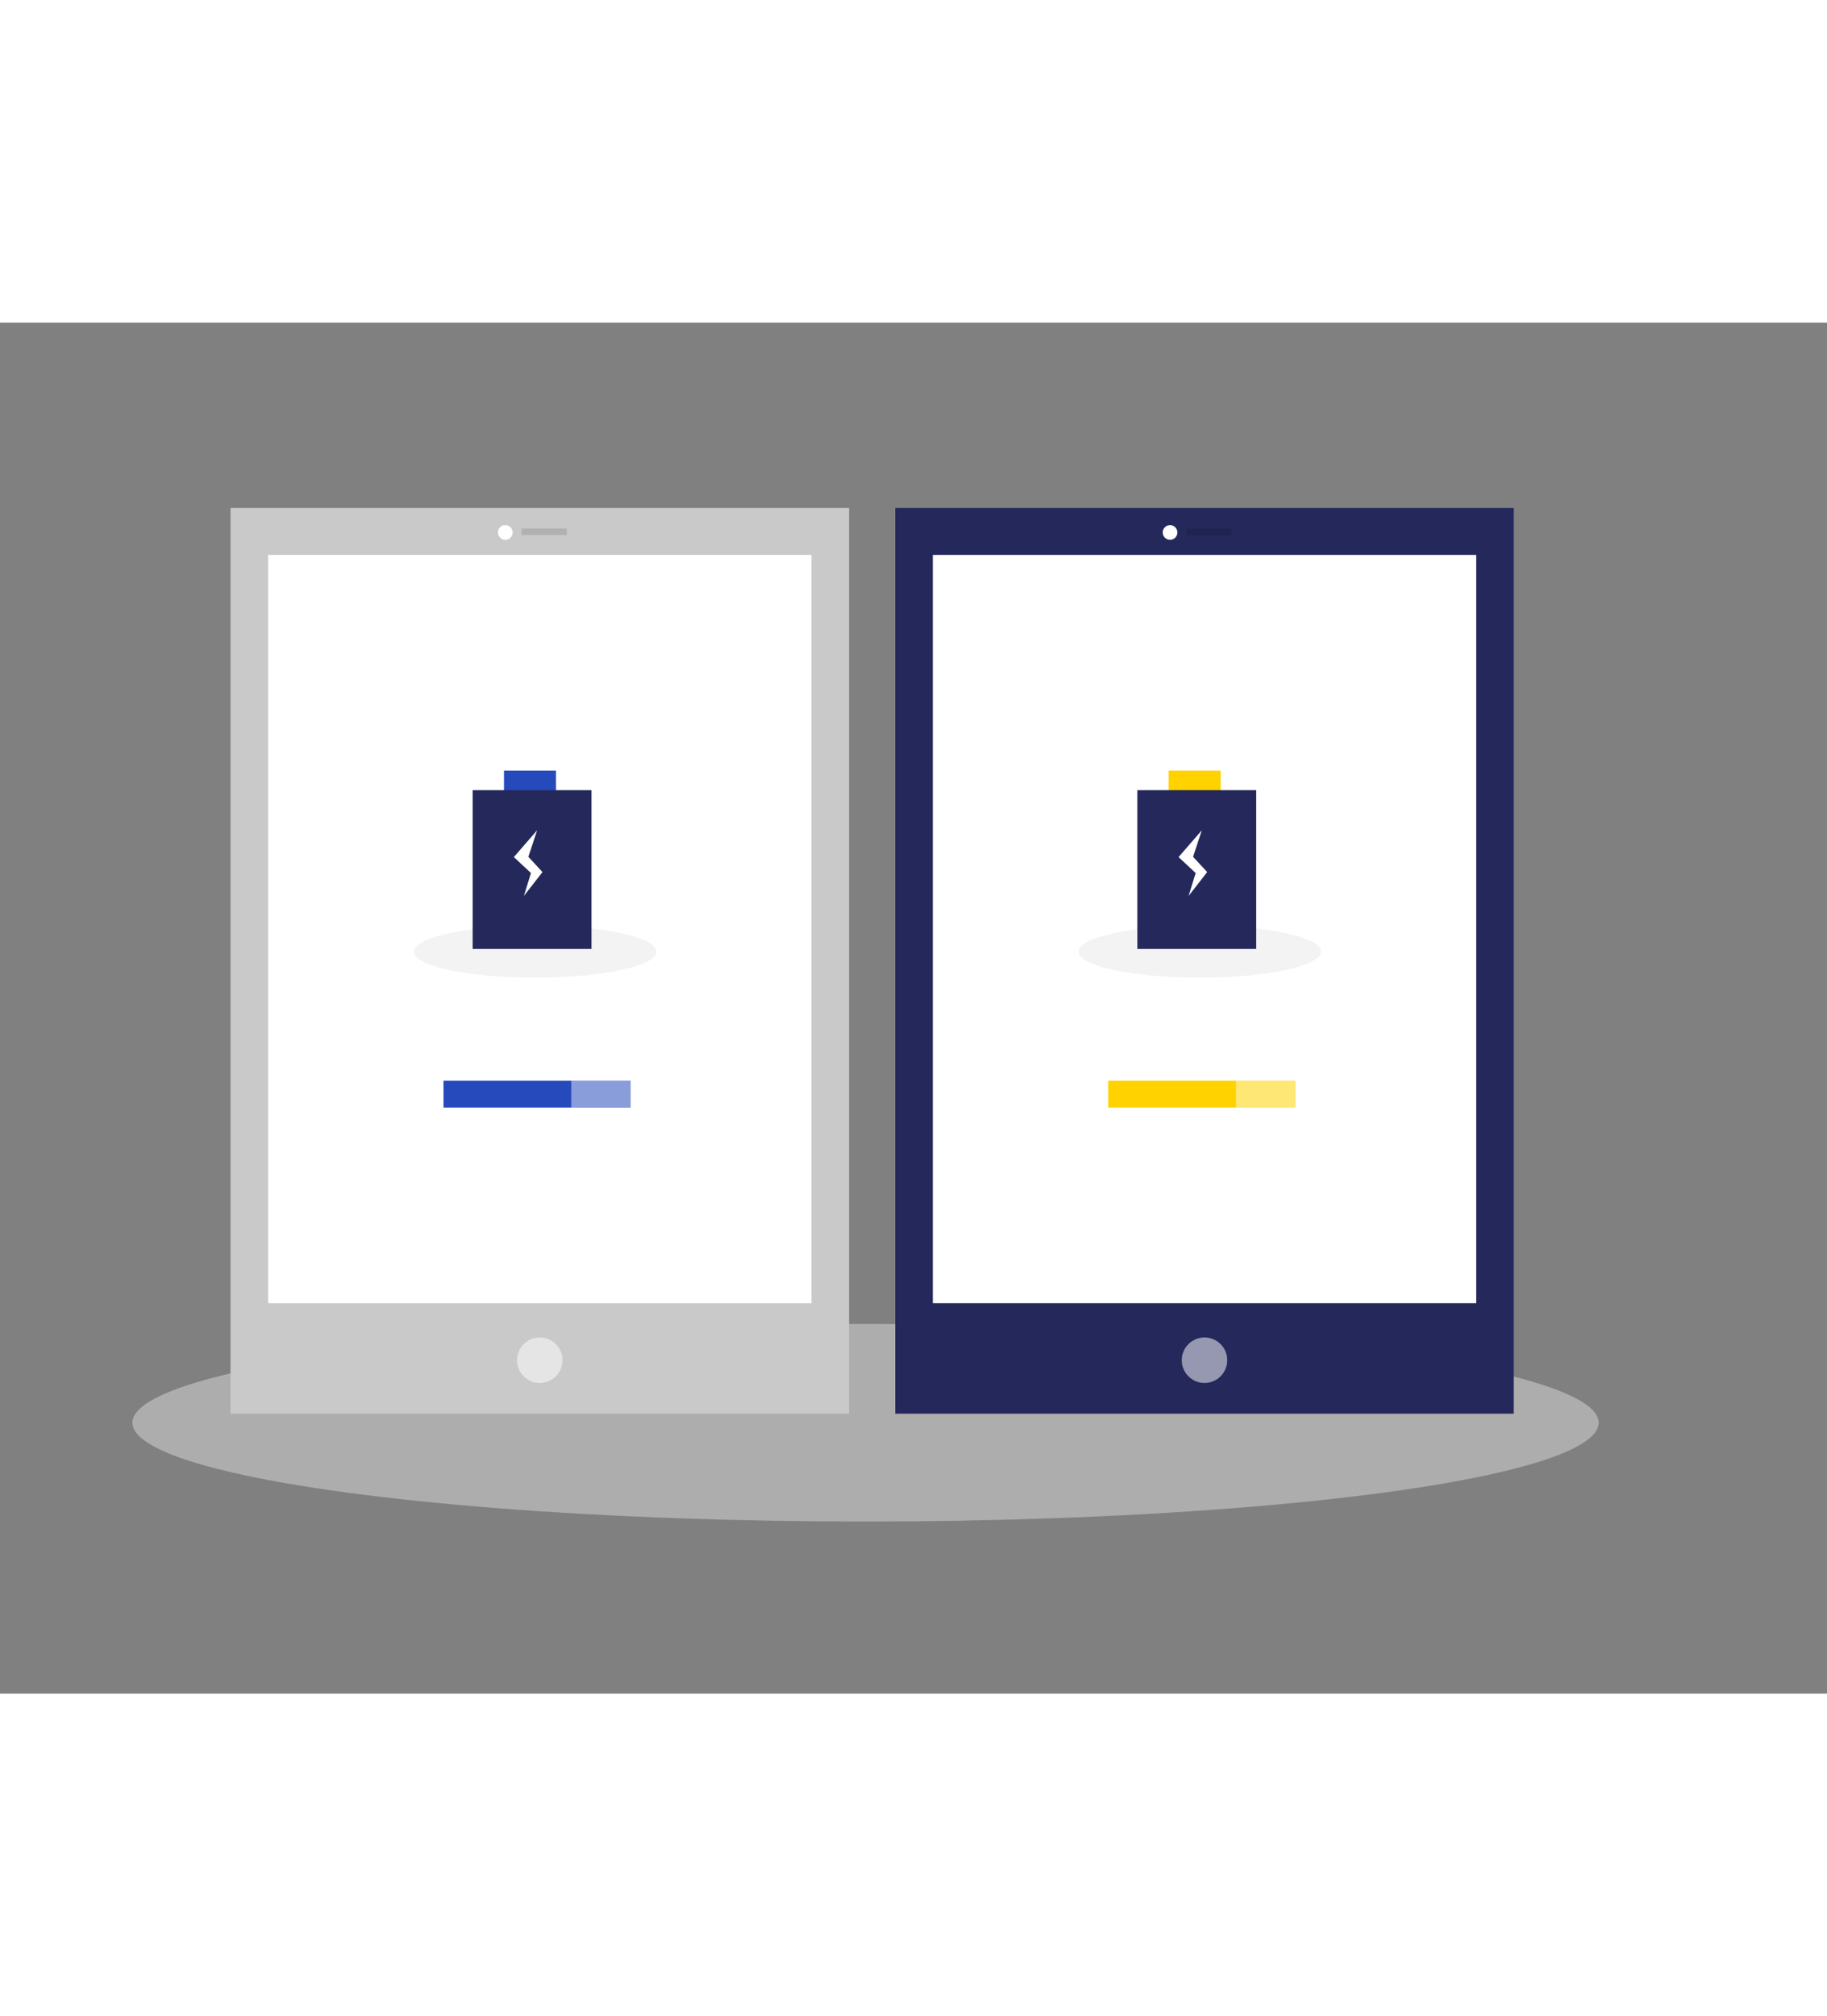 <svg id="Layer_1" data-name="Layer 1" xmlns="http://www.w3.org/2000/svg" viewBox="0 0 400 300" data-imageid="iwatch-a6" imageName="Ipad" class="illustrations_image" style="width: 272px;"><rect x="0" y="0" width="400" height="300" fill="#808080" stroke="none"/><ellipse cx="189.5" cy="240.72" rx="160.51" ry="21.62" fill="#e6e6e6" opacity="0.45"/><rect x="50.47" y="40.56" width="135.42" height="198.18" fill="#c9c9c9"/><rect x="114.21" y="45.05" width="9.88" height="1.44" opacity="0.12"/><circle cx="110.63" cy="45.92" r="1.61" fill="#fff"/><rect x="58.69" y="50.83" width="118.97" height="163.74" fill="#fff"/><circle cx="118.18" cy="227.04" r="4.98" fill="#fff" opacity="0.52"/><rect x="97.1" y="165.87" width="40.98" height="5.9" fill="#264abc" class="target-color"/><rect x="110.34" y="98.02" width="11.38" height="21.66" fill="#264abc" class="target-color"/><ellipse cx="117.16" cy="137.63" rx="26.55" ry="5.71" fill="#e6e6e6" opacity="0.45"/><rect x="125.07" y="165.87" width="13.01" height="5.9" fill="#fff" opacity="0.46"/><rect x="103.48" y="102.31" width="26.02" height="34.74" fill="#24285b"/><polygon points="112.5 116.95 117.6 111.08 115.68 116.89 118.77 120.23 114.7 125.45 116.25 120.44 112.5 116.95" fill="#fff"/><rect x="196" y="40.56" width="135.42" height="198.18" fill="#24285b"/><rect x="259.75" y="45.05" width="9.88" height="1.44" opacity="0.12"/><circle cx="256.17" cy="45.92" r="1.61" fill="#fff"/><rect x="204.23" y="50.83" width="118.97" height="163.74" fill="#fff"/><circle cx="263.71" cy="227.04" r="4.98" fill="#fff" opacity="0.52"/><rect x="242.63" y="165.87" width="40.98" height="5.9" fill="#ffd200"/><rect x="255.87" y="98.02" width="11.38" height="21.66" fill="#ffd200"/><ellipse cx="262.69" cy="137.63" rx="26.55" ry="5.71" fill="#e6e6e6" opacity="0.45"/><rect x="270.6" y="165.87" width="13.01" height="5.9" fill="#fff" opacity="0.46"/><rect x="249.01" y="102.31" width="26.02" height="34.74" fill="#24285b"/><polygon points="258.03 116.95 263.13 111.08 261.21 116.89 264.3 120.23 260.23 125.45 261.78 120.44 258.03 116.95" fill="#fff"/></svg>